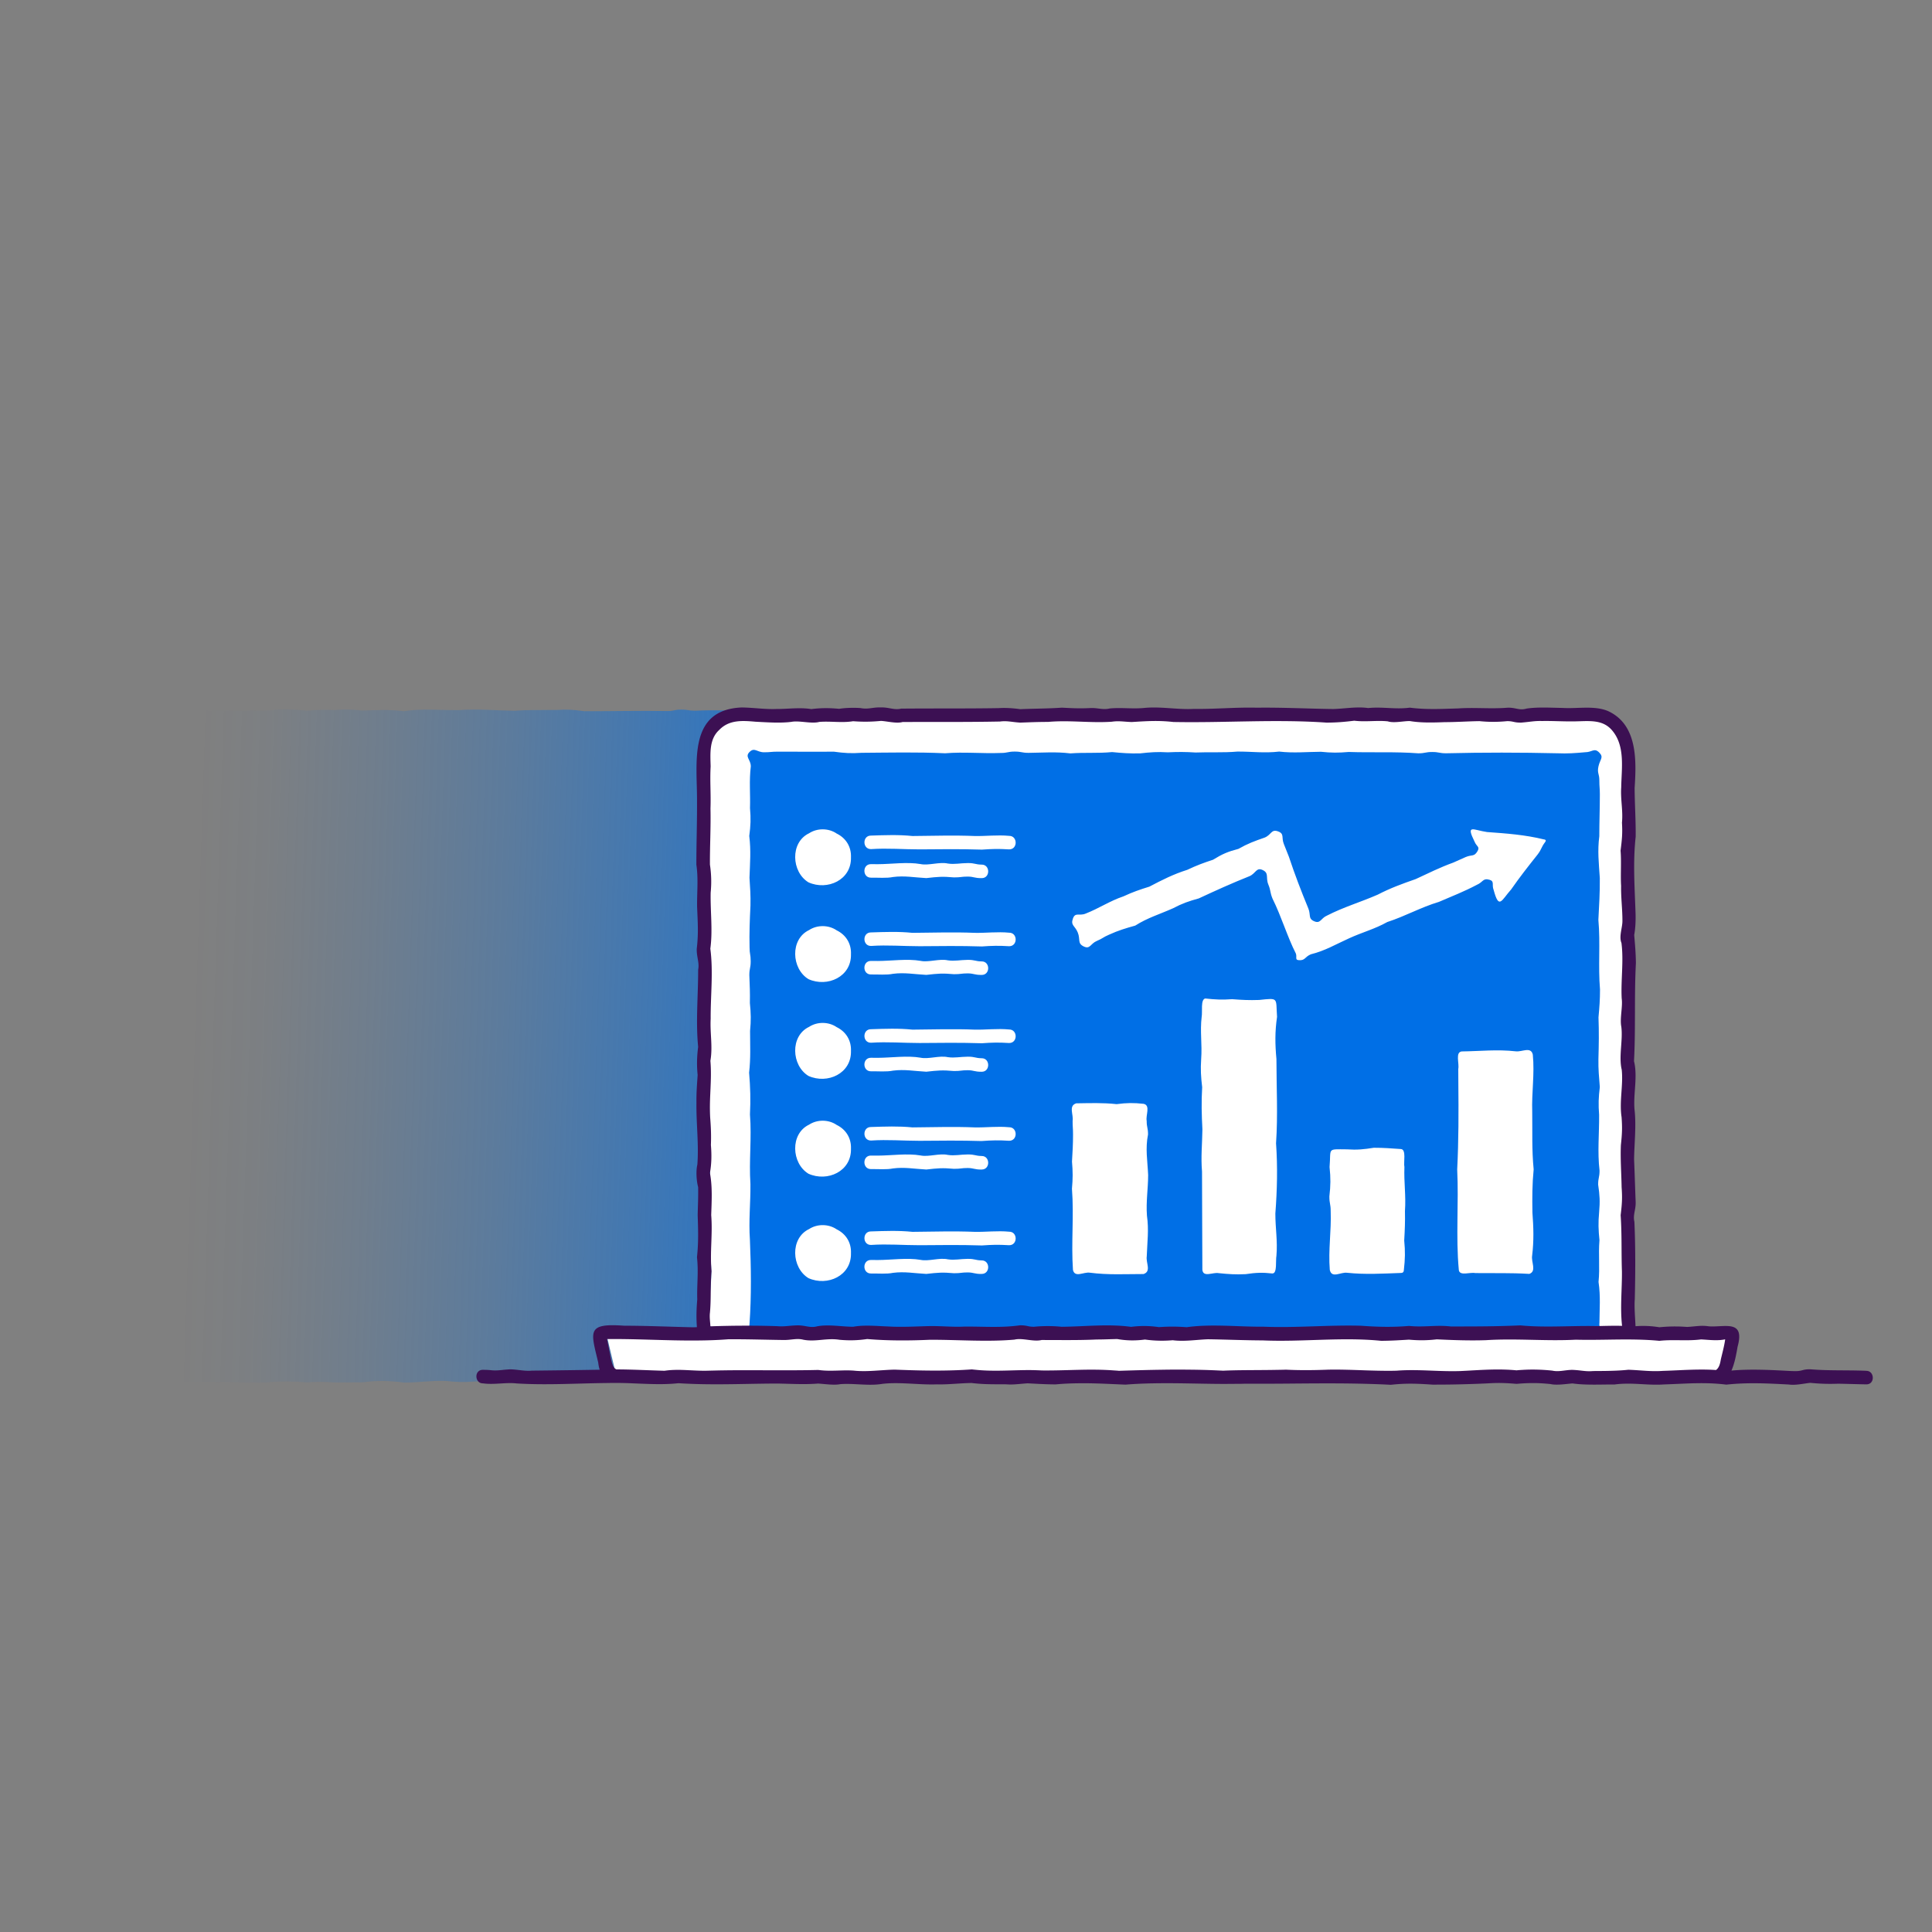 <svg preserveAspectRatio="xMidYMid slice" width="500" height="500" xmlns="http://www.w3.org/2000/svg" id="LaptopInfographic_RGB"><rect width="100%" height="100%" fill="#808080" stroke="none"/><defs><linearGradient id="linear-gradient" x1="5920.87" y1="4125.97" x2="6046.08" y2="4007.13" gradientTransform="matrix(-.82 -.672 .821 -.672 1717.27 7023.3)" gradientUnits="userSpaceOnUse"><stop offset=".1" stop-color="#006fe6" stop-opacity=".9"/><stop offset=".2" stop-color="#006fe6" stop-opacity=".76"/><stop offset=".41" stop-color="#006fe6" stop-opacity=".49"/><stop offset=".6" stop-color="#006fe6" stop-opacity=".28"/><stop offset=".77" stop-color="#006fe6" stop-opacity=".13"/><stop offset=".91" stop-color="#006fe6" stop-opacity=".03"/><stop offset="1" stop-color="#006fe6" stop-opacity="0"/></linearGradient><style>.cls-4{fill:#fff}</style></defs><path id="Brush" d="M221.39 190.23c-.24-5.44-4.51-6.74-9.15-6.49-3.79-.08-6.99.4-10.79.12-2.71-.17-4.5-.1-7.19.19-2.69-.34-4.47-.45-7.19-.19-2.68-.06-4.48-.05-7.18.07-1.8 0-1.8-.29-3.59-.29s-1.79.38-3.59.38c-7.27-.14-14.28.08-21.54.03-2.68-.36-4.47-.51-7.18-.3-3.78.04-6.99-.09-10.77.19-4.93-.06-9.43-.51-14.36-.17-4.91.1-9.45-.47-14.36.29-3.76-.48-6.98-.27-10.76-.17-2.68-.28-4.49-.36-7.18-.12-2.68-.11-4.5-.06-7.17.16-2.67-.24-4.5-.42-7.18-.34-2.67.32-4.48.43-7.18.29-3.77.24-6.98-.17-10.75.04-3.78-.2-6.98.26-10.76.09-3.45-.33-5.21 3.22-5.59 6.2.1 2.73.22 156.99.12 159.69-.15 4.93 4.47 8.11 9.07 7.82 7.28-.34 14.3.16 21.57.04 3.78-.31 6.99-.32 10.78 0 2.69-.19 4.49-.16 7.18.02 2.69-.02 4.49-.01 7.18-.04 3.79-.5 6.99-.42 10.77.07 3.8 0 6.97-.56 10.77-.42 2.68.28 4.48.38 7.18.16 4.94-.26 9.43-.25 14.36.2 4.92-.36 9.43.02 14.36-.26 4.93.06 9.44.31 14.35-.17 3.77.55 7 .6 10.76 0 2.7-.06 4.52.18 7.17.48 1.79 0 1.79-.45 3.59-.45 1.79 0 1.79.27 3.59.27 4.93.21 9.42.21 14.34-.02 3.8-.33 7.03-.26 10.78.17 2.69-1.73 5.52-4.37 5.36-7.87 1.07-6.14-.4-12.01.39-18.18l-.22-141.52z" fill="url(#linear-gradient)"/><path class="cls-4" d="M414.61 186.02c-72.32-.44-144.47-.11-216.73-.23-20.28-4.23-14.1 19.42-14.89 31.56-.71 35.3 1.42 70.68.59 105.92 2.87 17.31-8.65 24.12 14.62 20.98 73.18.88 146.54-.36 219.76.42 7.03 2.28 2.46-6.9 3.83-10.76-.38-32.94.03-65.88-.24-98.84-2.72-10.24 6.74-49.11-6.94-49.06z"/><path d="M413.93 342.58c.02-3.78.33-7.04-.23-10.81.38-3.79-.07-7.01.24-10.8-.27-2.69-.34-4.51-.09-7.21.25-2.88.16-4.37-.25-7.2 0-1.8.36-1.8.36-3.6-.57-4.92-.07-9.46-.11-14.42-.21-2.71-.15-4.52.18-7.21-.21-2.68-.4-4.51-.36-7.21.11-3.81.16-7.01.02-10.82.24-2.69.39-4.51.39-7.21-.51-6.13.13-11.9-.42-18.03.19-3.8.41-7.02.37-10.82-.25-3.81-.63-7.03-.13-10.82 0-3.8.14-7.03.14-10.82 0-1.8-.13-1.8-.13-3.61s-.61-1.88-.23-3.65c.41-1.89 1.46-2.31.18-3.6-1.27-1.27-1.82-.06-3.62-.06-2.68.24-4.51.38-7.2.27-9.68-.22-19.09-.23-28.79 0-1.8 0-1.8-.33-3.6-.33s-1.8.34-3.6.34c-6.1-.46-11.89-.14-18-.35-2.7.24-4.51.23-7.2-.05-3.8.03-7.02.38-10.81-.05-3.79.45-6.99-.02-10.8 0-3.78.33-7.01.08-10.81.24-2.69-.17-4.51-.17-7.2-.05-2.71-.16-4.52-.02-7.21.28-2.7.05-4.52-.08-7.2-.34-3.79.36-7.01.06-10.81.34-3.78-.46-7.01-.18-10.81-.14-1.8 0-1.8-.33-3.6-.33s-1.8.36-3.6.36c-4.97.19-9.45-.32-14.41.08-7.32-.34-14.32-.17-21.62-.12-2.73.19-4.52.07-7.21-.3-4.94.07-9.48-.02-14.43 0-1.81 0-1.81.16-3.61.16s-2.46-1.35-3.74-.08c-1.28 1.28.33 1.93.33 3.73-.46 3.78-.09 7.03-.21 10.81.24 2.71.17 4.52-.19 7.2.47 3.78.19 7.01.06 10.81.17 2.69.31 4.51.25 7.2-.18 3.79-.32 7.04-.23 10.81 0 1.8.29 1.8.29 3.6s-.35 1.8-.35 3.6c.1 2.69.2 4.52.14 7.21.27 2.7.31 4.51.05 7.21 0 3.81.19 7.02-.25 10.82.32 3.79.41 7.02.22 10.82.48 6.13-.28 11.9.12 18.02.05 4.96-.48 9.46-.13 14.43.3 7.32.4 14.35-.1 21.66 0 1.81-1.26 2.42.02 3.7 1.27 1.27 1.89-.12 3.69-.12s1.8-.11 3.6-.11c3.79.24 7.03.38 10.8-.04 1.8 0 1.8.38 3.6.38s1.8-.4 3.6-.4c2.67.23 4.5.3 7.19.2 3.78.36 7.01.12 10.79-.18 3.77.44 7 .26 10.8.39 2.68-.25 4.51-.43 7.2-.38 3.79.04 7 .47 10.8.25 4.98-.01 9.48-.7 14.4.16 3.76-.61 7-.24 10.8-.31 2.72-.22 4.52-.11 7.2.25 4.96-.16 9.47-.29 14.41-.18 3.8-.36 7.03-.24 10.81.22 4.94-.17 9.47-.29 14.41-.05 3.8-.28 7.01-.2 10.81-.37 2.7.36 4.49.42 7.21.18 4.96-.38 9.47.27 14.41-.15 3.8.36 7.03.05 10.81.16 2.7.22 4.51.3 7.21.23 2.71.08 4.51-.04 7.21-.22 4.97.04 9.46.26 14.43 0 1.81 0 2.46 1.4 3.74.12 1.28-1.28-.04-1.92-.04-3.73z" fill="#006fe6"/><path class="cls-4" d="M156.84 344.89c68.22-.37 136.61.08 204.97.02 21.68-.12 43.19.05 64.82.07 21.7 2.16 23.67-7.76 19.94 11.56-95.7-.45-191.2-.08-287.06-.46-.91-3.73-1.78-7.45-2.67-11.19zM295.99 329.72c-4.8 0-9.19.27-13.96-.35-1.58-.24-3.85 1.39-4.35-.71-.49-7.2.29-13.82-.26-21.03.24-2.62.24-4.38.01-7.01.15-2.62.27-4.39.27-7.01 0-1.76-.11-1.76-.11-3.51.28-1.67-1.13-3.91.94-4.56 3.66-.05 6.79-.18 10.46.21 2.62-.34 4.36-.37 6.99-.08 1.84.4.48 2.98.78 4.41 0 1.75.35 1.75.35 3.51-.74 3.67-.13 6.8.03 10.51-.01 3.71-.58 6.81-.31 10.51.53 3.69.08 6.82-.05 10.53-.26 1.67 1.24 3.87-.8 4.57zM329.35 329.58c-2.63-.3-4.37-.22-6.97.17-2.62.13-4.38 0-6.98-.26-1.48-.3-3.98 1.19-4.23-.84-.06-8.52-.04-16.92-.09-25.45-.32-3.83.05-7.07.1-10.91-.2-3.83-.29-7.08-.06-10.92-.32-2.71-.44-4.54-.26-7.28.29-3.85-.33-7.08.13-10.92.25-1.3-.33-4.5.92-4.76 2.6.28 4.35.37 6.97.18 2.61.2 4.37.29 6.98.2 5.17-.54 4.29-.61 4.64 4.37-.56 3.81-.52 7.07-.16 10.91 0 7.33.4 14.44-.1 21.81.43 6.16.29 12.04-.18 18.19 0 3.85.61 7.07.28 10.92-.24 1.2.23 4.56-.99 4.57zM362.55 329.44c-4.78.17-9.2.45-13.96-.05-1.63-.21-3.93 1.55-4.44-.74-.42-5.22.42-9.99.23-15.21 0-1.9-.34-1.9-.34-3.8.33-2.85.35-4.75.05-7.61.42-5-.78-4.61 4.49-4.58 2.64.18 4.39 0 6.97-.41 2.62 0 4.38.15 6.99.33 1.48.07.65 3.42.92 4.65-.15 4.01.43 7.39.14 11.41.06 2.84-.03 4.76-.19 7.61.28 2.86.23 4.77-.09 7.62 0 .52-.27.79-.79.79zM395.74 329.68c-4.8-.29-9.16-.15-13.96-.21-1.31-.29-4.06.85-4.24-.81-.81-8.71.01-17.24-.42-26 .38-7.53.37-14.75.3-22.3 0-1.86-.02-1.86-.02-3.72.3-1.43-.83-4.33.9-4.53 4.81-.06 9.17-.57 13.96-.03 1.62.22 3.92-1.32 4.43.84.5 5.12-.32 9.73-.15 14.85.07 5.09-.13 9.78.37 14.86-.38 3.9-.38 7.24-.32 11.15.29 3.93.4 7.24-.07 11.16-.3 1.69 1.24 4.06-.75 4.75zM399.61 217.25c-4.96-1.22-9.69-1.55-14.78-1.92-3.6-.52-5.51-2.15-3.2 2.52.51 1.25 1.42 1.25.75 2.42-.89 1.53-1.42.84-3.05 1.53s-1.6.75-3.23 1.44c-3.51 1.27-6.34 2.71-9.73 4.27-3.52 1.23-6.51 2.31-9.83 4.03-4.46 1.95-8.76 3.18-13.11 5.41-1.63.69-1.66 2.17-3.3 1.48s-.86-1.65-1.53-3.31c-1.87-4.53-3.48-8.72-5.03-13.38-.67-1.66-.65-1.67-1.32-3.33s.2-2.62-1.47-3.24c-1.8-.67-1.7.85-3.47 1.59-2.68.93-4.34 1.53-6.81 2.93-2.73.71-4.17 1.33-6.57 2.81-2.55.84-4.23 1.46-6.66 2.61-3.61 1.14-6.47 2.6-9.81 4.35-2.56.8-4.26 1.38-6.7 2.51-3.61 1.22-6.26 3.08-9.78 4.46-1.65.7-2.69-.42-3.3 1.26-.67 1.83.52 1.85 1.25 3.65.73 1.81-.18 2.8 1.58 3.62 1.62.76 1.68-.74 3.33-1.44 1.65-.7 1.55-.93 3.19-1.63 2.44-1.11 4.19-1.62 6.77-2.35 3.2-2.03 6.31-2.93 9.76-4.47 2.39-1.26 4.09-1.85 6.68-2.56 4.47-2.08 8.55-3.93 13.11-5.75 1.65-.7 1.77-2.36 3.4-1.61 1.75.8.76 1.94 1.48 3.72s.38 1.92 1.1 3.7c2.29 4.6 3.87 9.97 6.02 14.16.37.9-.27 1.66.69 1.75 1.78.18 1.56-.82 3.21-1.51 3.69-.91 6.45-2.59 9.9-4.14 3.44-1.58 6.57-2.36 9.88-4.21 4.7-1.53 8.62-3.79 13.35-5.21 3.47-1.5 6.46-2.64 9.81-4.41 1.65-.7 1.56-1.82 3.28-1.32 1.39.41.54 1.27 1.08 2.62 1.4 5.21 2 2.72 4.53-.11 2.29-3.28 4.36-5.91 6.85-9.04 1.14-1.51.83-1.74 1.97-3.25.27-.35.14-.61-.3-.67zM254.01 219.88c-5.4-.17-10.63-.11-16-.06-4.25 0-8.29-.36-12.59-.07-2.26.03-2.28-3.53 0-3.5 3.66-.12 7.1-.26 10.73.11 5.37-.05 10.79-.22 16.12 0 2.86.06 5.92-.33 8.88-.04 2.26-.03 2.28 3.53 0 3.5-2.79-.17-4.33-.13-7.14.07zM254.04 227.26c-1.9.01-1.93-.38-3.58-.4-1.71 0-1.73.22-3.58.21-3-.27-4.13-.16-7.15.18-3.12-.16-5.64-.67-8.62-.28-1.68.35-3.82.14-5.7.17-2.26.03-2.28-3.53 0-3.5.91 0 1.36 0 1.82.01 3.37-.01 7.63-.63 11.01-.03 2.07.44 4.9-.62 7.05-.14 1.8.27 3.19-.11 5.17-.12 1.89-.01 1.93.38 3.58.4 2.26-.03 2.28 3.53 0 3.5zM220.23 221.87c.16 5.87-6.1 8.68-11 6.48-4.42-2.69-4.8-10.34.16-12.7 2.11-1.38 5.06-1.36 7.14.07 2.4 1.17 3.81 3.43 3.7 6.15zM254.01 244.94c-5.4-.17-10.63-.11-16-.06-4.25 0-8.29-.36-12.59-.07-2.26.03-2.28-3.53 0-3.5 3.66-.12 7.1-.26 10.73.11 5.37-.05 10.79-.22 16.12 0 2.86.06 5.92-.33 8.88-.04 2.26-.03 2.28 3.53 0 3.5-2.79-.17-4.33-.13-7.14.07zM254.04 252.31c-1.9.01-1.93-.38-3.58-.4-1.71 0-1.73.22-3.58.21-3-.27-4.13-.16-7.15.18-3.12-.16-5.64-.67-8.62-.28-1.68.35-3.82.14-5.7.17-2.26.03-2.28-3.53 0-3.5.91 0 1.36 0 1.82.01 3.37-.01 7.63-.63 11.01-.03 2.07.44 4.9-.62 7.05-.14 1.8.27 3.19-.11 5.17-.12 1.89-.01 1.93.38 3.58.4 2.26-.03 2.28 3.53 0 3.5zM220.23 246.92c.16 5.87-6.1 8.68-11 6.48-4.42-2.69-4.8-10.34.16-12.7 2.11-1.38 5.06-1.36 7.14.07 2.4 1.17 3.81 3.43 3.7 6.15zM254.01 269.99c-5.4-.17-10.63-.11-16-.06-4.25 0-8.3-.36-12.59-.07-2.26.03-2.28-3.53 0-3.5 3.66-.12 7.1-.26 10.73.11 5.36-.05 10.79-.22 16.12 0 2.86.06 5.92-.33 8.88-.04 2.26-.03 2.28 3.53 0 3.5-2.79-.17-4.33-.13-7.14.07zM254.04 277.37c-1.9.01-1.93-.38-3.58-.4-1.71 0-1.73.22-3.58.21-2.98-.27-4.15-.16-7.15.18-3.11-.16-5.64-.67-8.62-.28-1.68.35-3.82.14-5.7.17-2.26.03-2.28-3.53 0-3.5.91 0 1.36 0 1.82.01 3.37-.01 7.63-.63 11.01-.03 2.07.44 4.9-.62 7.05-.14 1.8.26 3.19-.11 5.17-.12 1.89-.01 1.93.38 3.58.4 2.26-.03 2.28 3.53 0 3.5zM220.23 271.97c.16 5.87-6.1 8.68-11 6.48-4.42-2.69-4.8-10.34.16-12.7 2.11-1.38 5.06-1.36 7.14.07 2.4 1.17 3.81 3.43 3.7 6.15zM254.01 295.3c-5.4-.17-10.64-.11-16-.06-4.25 0-8.29-.36-12.59-.07-2.26.03-2.28-3.53 0-3.5 3.66-.12 7.1-.26 10.73.1 5.37-.05 10.79-.22 16.12 0 2.86.06 5.92-.33 8.88-.04 2.26-.03 2.28 3.53 0 3.5-2.79-.17-4.33-.13-7.14.07zM254.04 302.68c-1.9.01-1.93-.37-3.58-.4-1.71 0-1.73.22-3.58.21-3-.27-4.13-.16-7.15.18-3.12-.16-5.64-.67-8.62-.28-1.68.35-3.82.14-5.7.17-2.26.03-2.28-3.53 0-3.5.91 0 1.36 0 1.82.01 3.37-.01 7.63-.63 11.01-.04 2.07.44 4.9-.62 7.05-.14 1.8.27 3.19-.11 5.17-.12 1.89-.01 1.93.37 3.58.4 2.26-.03 2.28 3.53 0 3.5zM220.23 297.28c.16 5.87-6.1 8.68-11 6.48-4.42-2.69-4.8-10.34.16-12.7 2.11-1.38 5.06-1.36 7.14.07 2.4 1.17 3.81 3.43 3.7 6.15zM254.01 322.32c-5.4-.17-10.64-.11-16-.06-4.25 0-8.29-.36-12.59-.07-2.26.03-2.28-3.53 0-3.5 3.66-.12 7.1-.26 10.73.11 5.37-.05 10.79-.22 16.12 0 2.86.06 5.92-.33 8.88-.04 2.26-.03 2.28 3.53 0 3.5-2.79-.17-4.33-.13-7.14.07zM254.04 329.7c-1.9.01-1.93-.37-3.58-.4-1.71 0-1.73.22-3.58.21-3-.27-4.13-.16-7.15.18-3.12-.16-5.64-.67-8.62-.28-1.68.35-3.82.14-5.7.17-2.26.03-2.28-3.53 0-3.5.91 0 1.36 0 1.82.01 3.37-.01 7.63-.63 11.01-.04 2.07.44 4.9-.62 7.05-.14 1.8.27 3.19-.11 5.17-.12 1.89-.01 1.93.37 3.58.4 2.26-.03 2.28 3.53 0 3.5zM220.23 324.3c.16 5.87-6.1 8.68-11 6.48-4.42-2.69-4.8-10.34.16-12.7 2.11-1.38 5.06-1.36 7.14.07 2.4 1.17 3.81 3.43 3.7 6.15z"/><path d="M419.74 329.02c-.17-4.99 0-9.48-.33-14.5.35-2.93.46-4.37.24-7.25-.06-3.75-.35-7.09-.19-10.88.31-2.91.39-4.37.18-7.25-.62-4.09.47-8.27.04-12.26-.82-3.45.35-7.65-.11-11.15-.42-2.19.41-5.17.1-7.31-.25-4.73.55-9.62-.06-14.35-.7-1.7.27-4.05.25-5.73.01-3-.4-6.02-.34-9.03-.18-2.73.1-6.3-.14-9.12.36-2.95.53-4.39.36-7.26.31-3.14-.41-6.06-.19-9.16.06-4.8 1.08-10.58-2.28-14.62-2.37-2.9-5.79-2.52-9.21-2.44-2.91.09-6.24-.14-8.99-.08-2.02-.06-3.19.24-5.42.41-1.92.02-1.92-.37-3.6-.38-2.5.23-4.69.25-7.2 0-2.93.04-6.01.26-8.94.26-2.92.11-6.18.21-9.05-.28-1.63-.02-4.14.59-5.73.07-2.87-.29-5.75.2-8.67-.16-2.49.3-4.54.49-7.2.49-13.28-.92-26.33.1-39.61-.16-3.95-.44-6.84-.23-10.81.01-2-.07-3.31-.35-5.13-.08-5.49.38-10.95-.45-16.49.05-2.7 0-4.46.09-7.21.18-2.11-.12-3.37-.53-5.24-.28-8.29.16-16.9.11-25.19.12-1.55.45-4.05-.21-5.61-.28-2.53.24-4.65.28-7.21.08-2.91.49-5.89-.06-8.75.18-2.08.55-5.17-.42-7.25-.01-2.85.36-6.34.11-9.26-.04-3.51-.31-6.86-.51-9.42 2.16-2.59 2.38-2.27 6.02-2.19 9.43-.21 3.83.1 7.05-.04 10.88.11 4.91-.17 9.64-.14 14.5.37 2.46.43 4.72.19 7.25-.11 4.81.57 9.77-.09 14.51.79 6.01.05 12.08.09 18.14-.19 3.75.57 7.17-.07 10.89.43 4.95-.33 9.56-.07 14.52.2 2.57.29 4.61.2 7.26.21 2.55.17 4.81-.25 7.25.67 3.55.45 7.21.33 10.89.4 5.01-.36 9.54.08 14.53-.34 3.88-.06 7.1-.42 10.89-.12 1.21.09 2.33.13 3.42 5.72-.2 11.68-.24 17.27-.04 1.99.17 3.19-.16 5.33-.21 1.95 0 3.27.73 5.02.25 3.01-.56 6.31.11 9.36.11 2.85-.54 6.24-.17 9.07-.07 3.46.22 7.19-.01 10.68-.1 3.09-.05 5.91.28 9.02.13 4.99-.04 9.41.36 14.37-.33 1.91 0 1.93.36 3.59.38 2.51-.24 4.68-.24 7.19 0 5.97-.05 12.05-.79 17.97.02 2.47-.31 4.74-.29 7.19.07 2.56-.18 4.65-.17 7.2.02 6.45-.9 13.43-.07 19.91-.13 8.32.34 16.81-.49 25.16-.25 4.28.31 8.15.42 12.48.05 3.83.4 7-.31 10.8.14 6.15 0 11.82 0 17.99-.28 6.65.63 13.1.04 19.75.18 2.07-.03 4.37-.11 6.59-.06-.54-4.61 0-9.56-.04-14.14z" fill="none"/><path d="M482.97 354.76c-5.02-.21-9.44.02-14.5-.39-1.96-.02-1.94.44-3.62.47-.87 0-1.3-.02-1.74-.04-4.87-.26-10.06-.54-15.01-.1.84-1.9 1.25-4.23 1.59-6.19 1.97-7.14-3.41-4.95-7.44-5.26-2.06-.31-3.38.04-5.62.16-2.56-.19-4.67-.16-7.2.08-2.09-.34-4.05-.42-6.16-.27-.09-2.16-.35-4.91-.19-6.94.16-6.67.2-13.48-.1-20.09-.43-1.9.44-3.13.32-5.29-.15-3.85-.24-7.1-.4-10.88.06-4.23.6-8.71.11-12.91-.34-4.03.86-8.46-.13-12.49.45-8.54.04-16.83.49-25.4-.04-2.71-.22-4.69-.44-7.25.33-1.71.4-3.8.35-5.58-.22-6.65-.7-13.2.03-19.83.05-4.27-.25-8.46-.27-12.63.48-7.19.76-16.45-6.93-19.93-3.48-1.46-7.94-.55-11.66-.79-3-.04-6.54-.27-9.38.17-1.92.56-2.84-.34-5.02-.22-4.27.34-8.5-.12-12.7.18-4.31.12-8.12.35-12.48-.2-3.83.5-6.97-.28-10.8.1-2.98-.43-6.26.2-9.1.25-6.44-.08-13.17-.43-19.7-.34-5.47-.14-10.88.39-16.28.31-4.14.23-8.3-.62-12.53-.28-3.2.36-6.18-.13-9.28.17-1.79.43-3.17-.23-5.13-.1-2.77.12-4.4.04-7.21-.11-3.86.26-7.01.23-10.81.39-1.75-.25-3.79-.39-5.57-.27-8.36.14-16.92.05-25.26.13-1.78.43-3.21-.38-5.21-.31-2.11-.08-3.3.56-5.25.17-1.57-.13-4.01-.08-5.57.19-2.51-.24-4.73-.24-7.21.07-2.97-.49-6.11 0-9.04-.03-2.93.13-5.93-.36-9.01-.39-13.98.62-11.45 14.35-11.52 24.31.03 5.38-.17 10.94-.17 16.37.54 3.71.14 7.13.19 10.88.16 3.98.39 6.91-.09 10.88-.07 2.06.73 3.63.36 5.43.02 6.57-.65 13.39 0 19.97-.32 2.48-.39 4.73-.13 7.26-.17 2.58-.34 4.58-.31 7.26-.06 5.41.63 10.62.24 15.93-.4 1.58-.24 4.26.2 5.84.04 2.72-.06 4.51-.12 7.26.13 3.93.23 6.95-.18 10.89.43 3.91-.05 6.97.07 10.89-.21 2.52-.28 4.65-.09 7.2-.31.02-.63.03-.94.04-5.73-.12-12.11-.41-17.89-.41-9.76-.7-8.65 1.42-6.71 9.53.07.7.2 1.31.38 1.86-5.86.1-11.79.18-17.59.24-1.76.17-3.43-.26-5.4-.34-2.05.05-3.41.45-5.27.21-.48-.04-.98-.08-1.95-.08-2.35-.03-2.17 3.53 0 3.5 2.91.41 5.92-.3 8.7.02 7.87.49 15.9-.05 23.82-.11.48-.02.96-.01 1.45-.02 1.56 0 3.11.03 4.67.1 1.18.05 2.36.1 3.53.14 2.81.1 5.61.14 8.43-.17.96.07 1.93.11 2.89.15 2.02.09 4.05.12 6.07.13h2.01c2.05-.01 4.1-.04 6.15-.08 2.73-.05 5.46-.1 8.19-.11 1.07.01 2.11.04 3.14.07 2.52.07 4.98.14 7.59-.06h.19c1.62.1 4.04.46 5.54.16 3.14-.29 6.95.4 10.17.02.27-.03.55-.06.81-.11 2.62-.3 5.32-.16 8.01-.02 2.04.11 4.09.22 6.09.15 1.99.05 3.93-.1 5.89-.22 1.05-.06 2.1-.12 3.16-.13.46.07.95.1 1.43.15 2.48.22 5.14.17 7.56.19 1.34.12 2.72-.03 4.08-.15.47-.04.93-.08 1.39-.11 1.1.06 2.08.11 3.05.16 1.32.06 2.62.11 4.18.12 2.04-.19 4.01-.27 5.96-.29 3.04-.04 6.02.08 9.13.22.98.04 1.98.09 2.99.13 2.48-.2 4.95-.3 7.42-.34 5.57-.1 11.11.1 16.67.15 1.67.01 3.34 0 5.01-.02.53 0 1.06 0 1.59-.02h3.88c2.31 0 4.62-.01 6.92-.03 7.23-.06 14.44-.14 21.69.08 1.83.05 3.66.12 5.5.22.31-.03.6-.06.89-.09 2.19-.2 4.09-.23 6.08-.16 1.22.04 2.48.12 3.87.21 2.97 0 5.81-.03 8.67-.12 1.91-.05 3.83-.12 5.8-.22 1.58-.09 2.77-.11 4.01-.06.97.03 1.97.1 3.22.2l.77-.06c1.27-.1 2.43-.14 3.58-.14h.03c1.41 0 2.81.09 4.41.25.17.04.36.07.56.1.61.07 1.33.06 2.06.02 1.12-.07 2.26-.22 3.07-.28.55.08 1.11.13 1.67.18 2.07.16 4.18.14 6.3.11.96-.01 1.92-.02 2.88-.01 1.21-.17 2.39-.22 3.56-.22 3.08 0 6.06.42 9.26.2 2.16-.07 4.27-.18 6.37-.26 2.61-.09 5.2-.11 7.84.11.64.05 1.28.12 1.92.2 5.6-.6 10.63-.32 16.22-.03 1.69.26 3.92-.27 5.51-.43 2.52.24 4.65.32 7.24.22 2.66.05 4.56.12 7.25.17 2.35.03 2.17-3.53 0-3.5zm-299.25-14.88c.36-3.79.08-7.01.42-10.89-.44-4.99.32-9.51-.08-14.53.12-3.68.34-7.33-.33-10.89.43-2.44.46-4.7.25-7.25.1-2.65 0-4.68-.2-7.26-.27-4.96.5-9.57.07-14.52.64-3.71-.13-7.14.07-10.89-.04-6.06.7-12.13-.09-18.14.66-4.74-.02-9.7.09-14.51.24-2.53.17-4.79-.19-7.25-.03-4.86.25-9.6.14-14.5.14-3.83-.17-7.05.04-10.88-.08-3.41-.4-7.05 2.19-9.43 2.56-2.68 5.91-2.47 9.42-2.16 2.92.15 6.41.4 9.26.04 2.08-.41 5.17.56 7.25.01 2.86-.24 5.84.3 8.75-.18 2.56.19 4.68.16 7.21-.08 1.56.07 4.06.74 5.61.28 8.29-.02 16.9.04 25.19-.12 1.87-.25 3.13.16 5.24.28 2.74-.09 4.5-.18 7.21-.18 5.53-.5 11 .33 16.49-.05 1.82-.27 3.14.01 5.13.08 3.97-.24 6.86-.45 10.81-.01 13.28.26 26.33-.76 39.61.16 2.66 0 4.71-.19 7.2-.49 2.92.36 5.8-.13 8.67.16 1.58.52 4.1-.1 5.73-.07 2.87.49 6.12.39 9.05.28 2.93 0 6.01-.22 8.94-.26 2.51.25 4.7.24 7.2 0 1.68.01 1.68.4 3.6.38 2.23-.17 3.4-.47 5.42-.41 2.75-.06 6.08.17 8.99.08 3.42-.08 6.84-.47 9.21 2.44 3.36 4.04 2.35 9.82 2.28 14.62-.22 3.1.5 6.02.19 9.16.17 2.87 0 4.32-.36 7.26.24 2.81-.04 6.39.14 9.12-.06 3.01.35 6.03.34 9.03.03 1.69-.95 4.03-.25 5.73.61 4.72-.18 9.62.06 14.35.31 2.15-.52 5.12-.1 7.31.46 3.51-.71 7.7.11 11.15.43 3.99-.66 8.17-.04 12.26.21 2.89.13 4.34-.18 7.25-.15 3.79.13 7.13.19 10.88.21 2.88.1 4.32-.25 7.25.34 5.03.16 9.51.33 14.5.05 4.58-.5 9.53.04 14.14-2.22-.06-4.52.02-6.59.06-6.65-.14-13.1.45-19.75-.18-6.17.28-11.85.28-17.99.28-3.8-.44-6.97.26-10.8-.14-4.33.37-8.2.26-12.48-.05-8.35-.23-16.84.59-25.16.25-6.48.06-13.46-.77-19.91.13-2.55-.19-4.64-.2-7.2-.02-2.44-.36-4.72-.38-7.19-.07-5.92-.81-12-.07-17.97-.02a35.99 35.99 0 00-7.19 0c-1.66-.02-1.68-.39-3.59-.38-4.96.69-9.38.29-14.37.33-3.11.16-5.93-.18-9.02-.13-3.48.08-7.21.32-10.68.1-2.83-.09-6.22-.46-9.07.07-3.05 0-6.35-.67-9.36-.11-1.75.49-3.07-.26-5.02-.25-2.14.04-3.34.38-5.33.21-5.59-.19-11.55-.16-17.27.04-.04-1.09-.25-2.21-.13-3.42zm261.63 11.92c-.18 1.18-.5 2.26-1.26 2.76-2.85-.2-5.8-.11-8.7.01-1.72.08-3.43.16-5.08.21-2.9.21-5.39-.14-8.39-.27-.17 0-.34-.02-.51-.02-1.85.21-4.09.28-6.15.31-1.05.01-2.06.02-2.95.02-1.28.12-2.24-.01-3.37-.14-.6-.07-1.24-.13-2-.16-1.02 0-1.94.17-2.84.26-.75.08-1.48.11-2.23-.04-.03 0-.07 0-.1-.02-2.42-.26-5.11-.36-7.69-.2-.54.03-1.08.06-1.61.12-1.12-.11-2.25-.17-3.37-.2-3.12-.08-6.23.12-9.34.29l-1.76.09c-3.57.13-7.2-.13-10.79-.21-1.94-.04-3.87-.03-5.78.12-.68.02-1.37.03-2.05.03-1.91 0-3.85-.05-5.8-.11-3.33-.11-6.69-.25-9.95-.18-.58.03-1.17.04-1.76.06-1.33.04-2.68.06-4.03.06-1.69 0-3.37-.04-5.01-.12h-.08c-.77.03-1.54.04-2.3.05-3.18.06-6.35.05-9.53.09-1.45.02-2.91.05-4.36.12-.57-.03-1.15-.05-1.73-.08-2.28-.1-4.56-.16-6.85-.18-.6 0-1.2-.01-1.79-.02-1.68 0-3.37 0-5.05.03-3.88.05-7.75.16-11.57.28-.45-.05-.9-.07-1.35-.1-2.84-.21-5.71-.22-8.59-.16-3.36.07-6.73.21-10.05.17-.69-.04-1.36-.06-2.04-.08-1.3-.03-2.57-.01-3.85.02-3.54.08-7.03.26-10.65-.06-.51-.05-1.02-.09-1.54-.15-.66.05-1.31.08-1.97.12-4.81.25-9.47.22-14.22.07-1.24-.04-2.48-.08-3.73-.13-1.47.02-2.96.14-4.45.23-2.08.14-4.16.24-6.19.02-2.91-.21-5.79.24-8.76-.12-.15-.02-.29-.03-.44-.05-1.93.05-3.86.07-5.78.08-.77 0-1.54 0-2.31.01-3.86 0-7.71-.02-11.57-.02-1.68 0-3.37.01-5.06.04-.99.01-1.98.04-2.97.06l-1.23.03c-1.61.03-3.15-.07-4.69-.14-2.03-.1-4.04-.16-6.15.15-4.18-.11-8.25-.34-12.44-.35-1.25-.52-1.28-2.29-2.44-7.85 7.63-.08 15.37.42 23.05.37 2.79-.02 5.56-.1 8.33-.32 4.88-.03 9.49.13 14.38.19 1.88.02 3.35-.5 5.01-.08 3.17.63 6.04-.5 9.37.02 2.52.23 4.74.17 7.19-.19 5.29.45 10.93.43 16.21.19 7.07-.03 14.88.59 21.91-.04 2.04-.5 4.92.62 7.02.1 4.57 0 9.64.09 14.21-.13 1.77 0 3.48-.08 5.34-.12 2.4.42 4.72.46 7.19.13 2.46.33 4.66.39 7.19.18 3 .39 6.23-.15 9.1-.25 4.43.06 9.64.28 14.14.29 10.27.45 20.44-.91 30.71.11 2.68-.02 4.61-.15 7.19-.3 2.51.23 4.71.21 7.2-.08 4.22.2 8.58.36 12.8.21 7.74-.49 15.41.29 23.18-.12 5.35.14 10.5-.14 15.72-.03 1.95.04 3.91.13 5.89.32 3.84-.4 7.03.11 10.8-.36 2.13.1 4.16.41 6.24-.02-.2 1.6-.78 3.73-1.12 5.19z" fill="#3c1053"/></svg>
